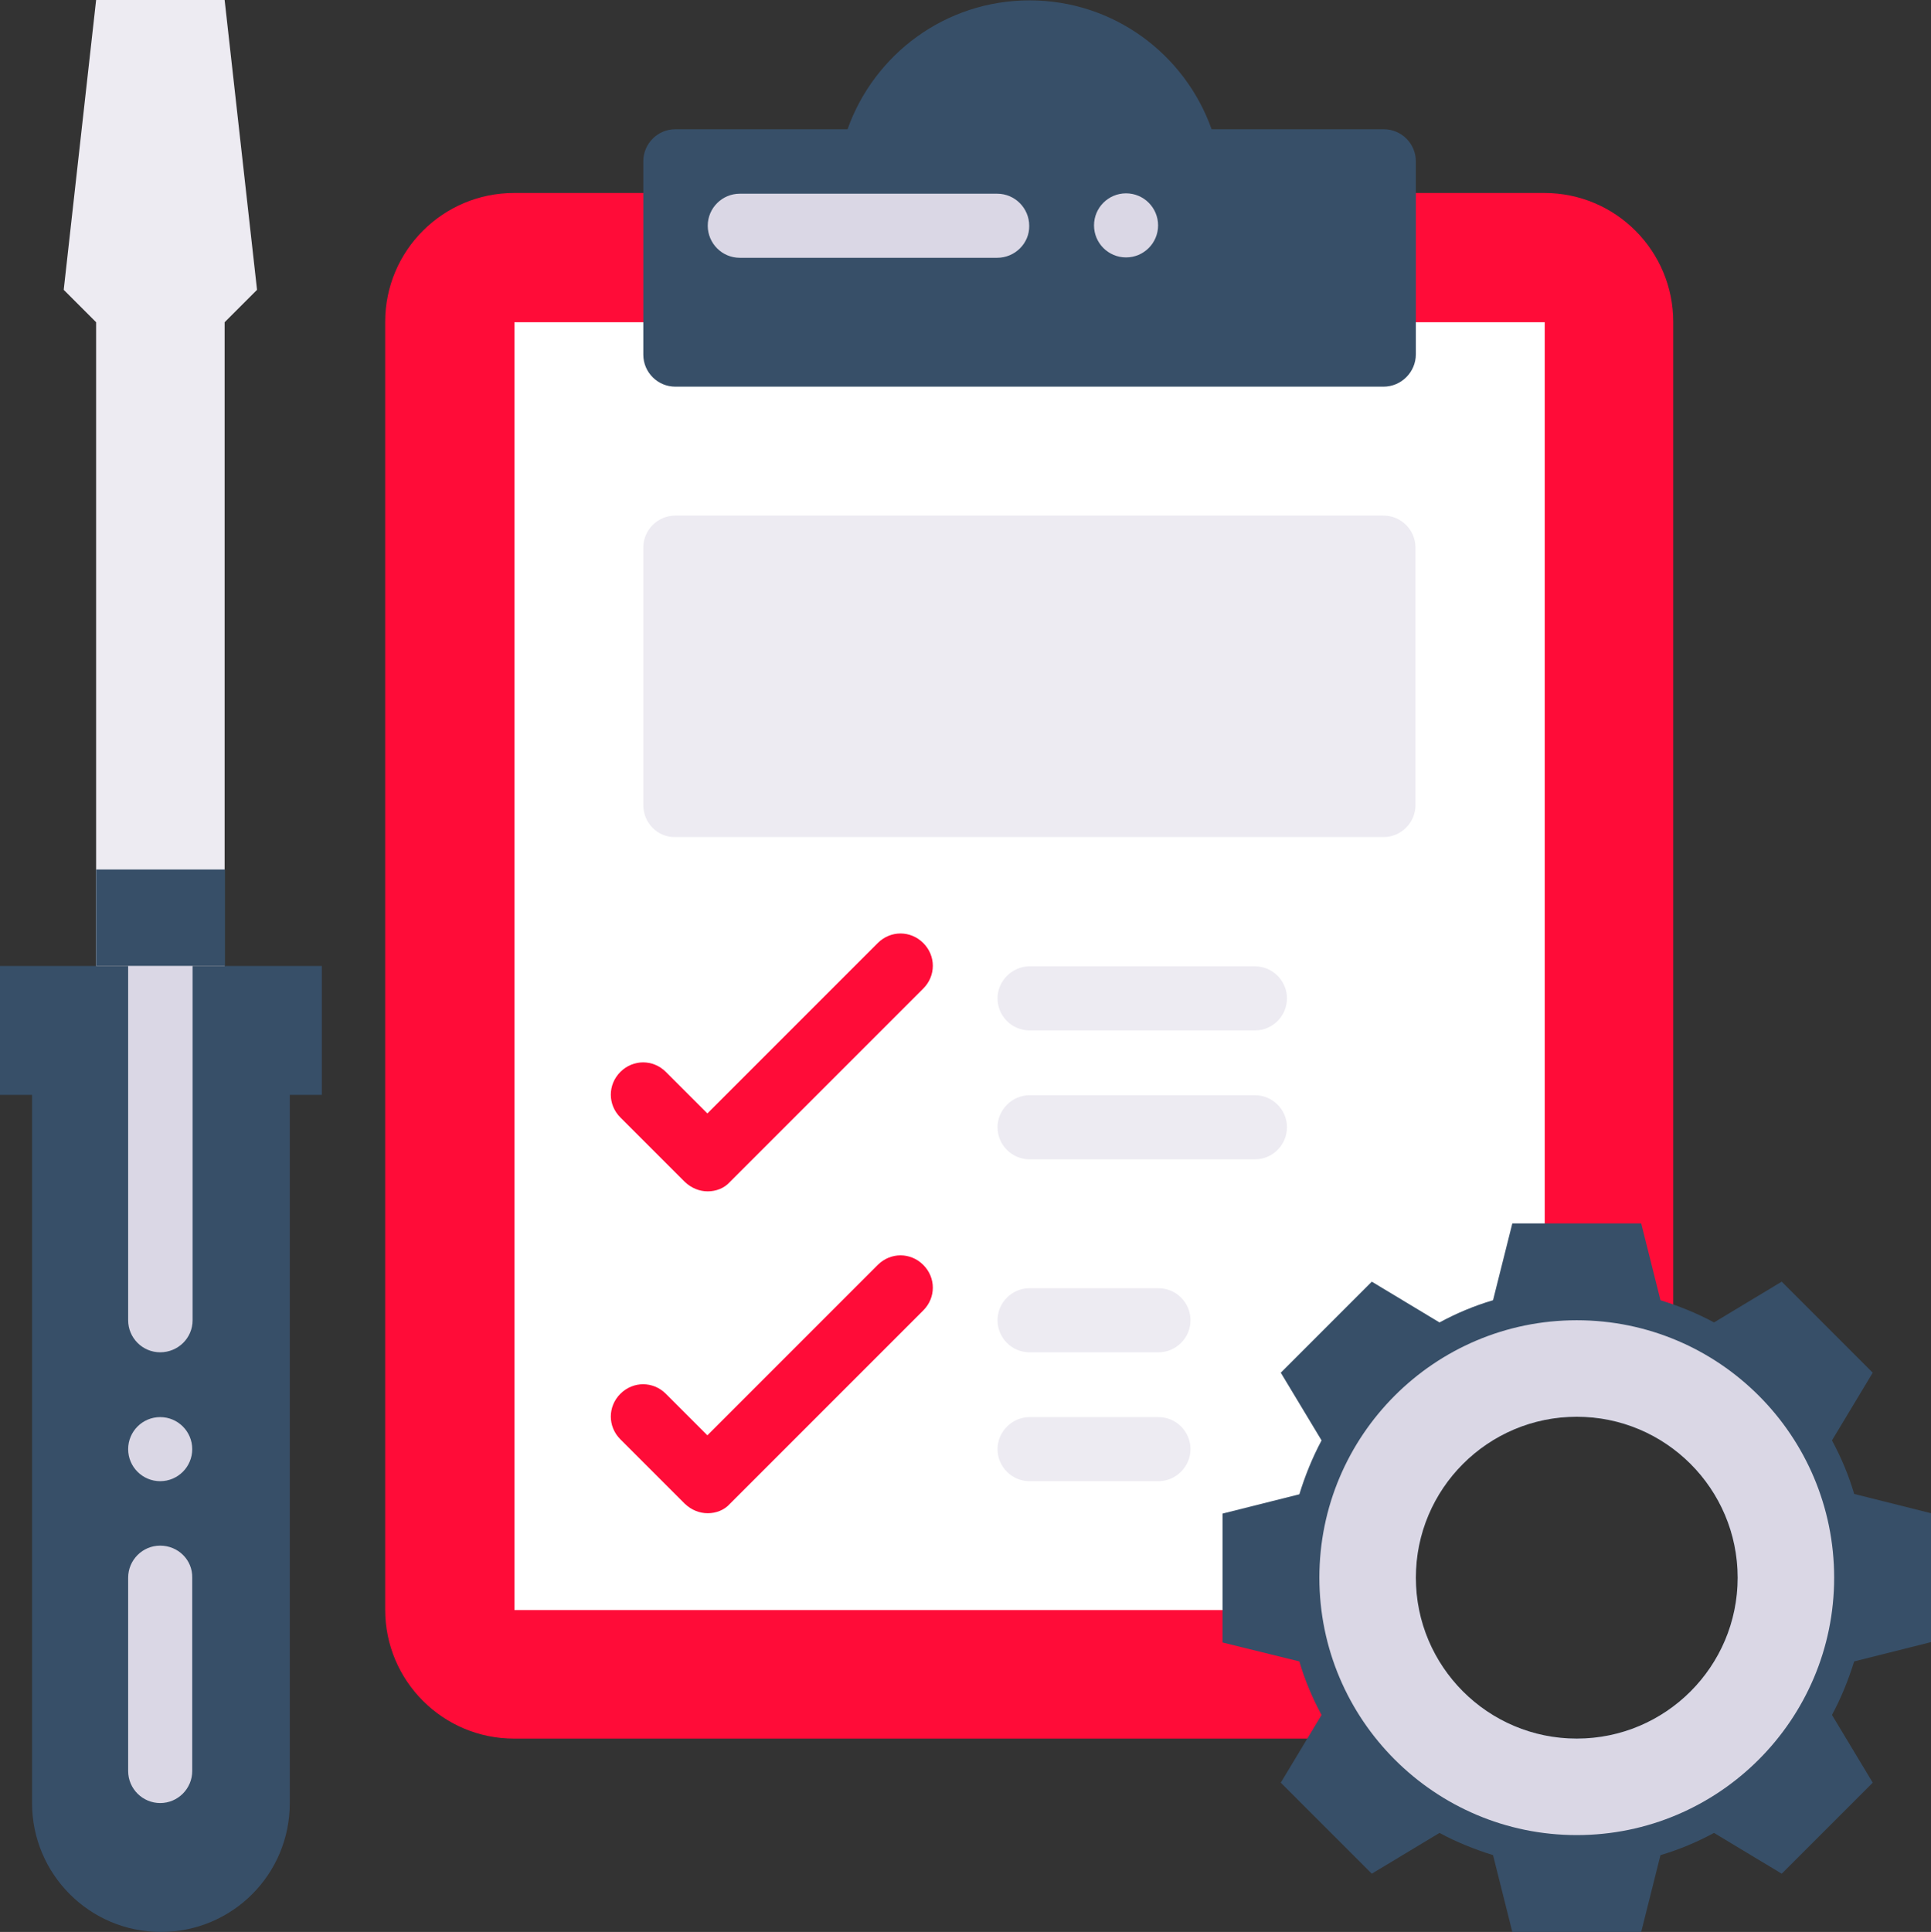 <svg width="53.04" height="53.06" version="1.1" viewBox="0 0 53.04 53.06" xmlns="http://www.w3.org/2000/svg">
 <rect x="0" y="0" width="53.04" height="53.06" fill="#333333" stroke="none"/>
 <path d="m8.83 26.53h-8.83v3.54h0.88v19.45c0 1.95 1.58 3.54 3.54 3.54s3.54-1.58 3.54-3.54v-19.45h0.88v-3.54z" fill="#374f68"/>
 <path d="m37.12 43.33c0-3.42 2.77-6.19 6.19-6.19 0.95 0 1.85 0.22 2.65 0.6v-28.9c0-1.95-1.58-3.54-3.54-3.54h-28.3c-1.95 0-3.54 1.58-3.54 3.54v35.37c0 1.95 1.58 3.54 3.54 3.54h24.85c-1.13-1.12-1.85-2.68-1.85-4.42z" fill="#ff0c38"/>
 <path d="m37.12 43.33c0-3.12 2.31-5.69 5.31-6.12v-28.36h-28.3v35.37h23.06c-0.04-0.29-0.07-0.59-0.07-0.89z" fill="#fff"/>
 <path d="m53.04 45.1v-3.54l-2.11-0.53c-0.15-0.51-0.36-1.01-0.61-1.47l1.12-1.86-2.5-2.5-1.86 1.12c-0.46-0.25-0.96-0.45-1.47-0.61l-0.53-2.11h-3.54l-0.53 2.11c-0.51 0.15-1.01 0.36-1.47 0.61l-1.86-1.12-2.5 2.5 1.12 1.86c-0.25 0.47-0.45 0.96-0.61 1.48l-2.11 0.53v3.54l2.11 0.52c0.15 0.51 0.36 1.01 0.61 1.47l-1.12 1.86 2.5 2.5 1.86-1.12c0.46 0.25 0.96 0.45 1.47 0.61l0.53 2.11h3.54l0.53-2.11c0.51-0.15 1.01-0.36 1.47-0.61l1.86 1.12 2.5-2.5-1.12-1.86c0.25-0.46 0.45-0.96 0.61-1.47zm-9.73 2.65c-2.44 0-4.42-1.98-4.42-4.42s1.98-4.42 4.42-4.42 4.42 1.98 4.42 4.42-1.98 4.42-4.42 4.42z" fill="#374f68"/>
 <path d="m43.31 36.26c-3.91 0-7.07 3.17-7.07 7.07s3.17 7.07 7.07 7.07 7.07-3.17 7.07-7.07-3.16-7.07-7.07-7.07zm0 11.49c-2.44 0-4.42-1.98-4.42-4.42s1.98-4.42 4.42-4.42 4.42 1.98 4.42 4.42-1.98 4.42-4.42 4.42z" fill="#dad7e5"/>
 <path d="m6.17 0h-3.53l-0.89 7.96 0.89 0.89v17.68h3.53v-17.68l0.89-0.89z" fill="#edebf2"/>
 <path d="m6.18 23.88h-3.54v2.65h3.54z" fill="#374f68"/>
 <path d="m19.44 41.56c-0.23 0-0.45-0.09-0.63-0.26l-1.77-1.77c-0.35-0.35-0.35-0.9 0-1.25s0.9-0.35 1.25 0l1.14 1.14 4.68-4.68c0.35-0.35 0.9-0.35 1.25 0s0.35 0.9 0 1.25l-5.31 5.31c-0.16 0.18-0.39 0.26-0.61 0.26z" fill="#ff0c38"/>
 <path d="m31.82 37.14h-3.54c-0.49 0-0.88-0.4-0.88-0.88 0-0.49 0.4-0.88 0.88-0.88h3.54c0.49 0 0.88 0.4 0.88 0.88 0 0.49-0.4 0.88-0.88 0.88z" fill="#edebf2"/>
 <path d="m31.82 40.68h-3.54c-0.49 0-0.88-0.4-0.88-0.88s0.4-0.88 0.88-0.88h3.54c0.49 0 0.88 0.4 0.88 0.88s-0.4 0.88-0.88 0.88z" fill="#edebf2"/>
 <path d="m19.44 32.72c-0.23 0-0.45-0.09-0.63-0.26l-1.77-1.77c-0.35-0.35-0.35-0.9 0-1.25s0.9-0.35 1.25 0l1.14 1.14 4.68-4.68c0.35-0.35 0.9-0.35 1.25 0s0.35 0.9 0 1.25l-5.31 5.31c-0.16 0.18-0.39 0.26-0.61 0.26z" fill="#ff0c38"/>
 <g fill="#edebf2">
  <path d="m34.47 28.3h-6.19c-0.49 0-0.88-0.4-0.88-0.88s0.4-0.88 0.88-0.88h6.19c0.49 0 0.88 0.4 0.88 0.88s-0.39 0.88-0.88 0.88z"/>
  <path d="m34.47 31.84h-6.19c-0.49 0-0.88-0.4-0.88-0.88s0.4-0.88 0.88-0.88h6.19c0.49 0 0.88 0.4 0.88 0.88s-0.39 0.88-0.88 0.88z"/>
  <path d="m17.67 22.11v-7.07c0-0.49 0.4-0.88 0.88-0.88h19.45c0.49 0 0.88 0.4 0.88 0.88v7.07c0 0.49-0.4 0.88-0.88 0.88h-19.45c-0.49 0.01-0.88-0.39-0.88-0.88z"/>
 </g>
 <path d="m38.89 9.73v-5.3c0-0.49-0.4-0.88-0.88-0.88h-4.73c-0.73-2.06-2.69-3.54-5-3.54s-4.27 1.48-5 3.54h-4.73c-0.49 0-0.88 0.4-0.88 0.88v5.31c0 0.49 0.4 0.88 0.88 0.88h19.45c0.49 0 0.89-0.4 0.89-0.89z" fill="#374f68"/>
 <g fill="#dad7e5">
  <path d="m4.4 37.14c-0.49 0-0.88-0.4-0.88-0.88v-9.73h1.77v9.73c0 0.49-0.4 0.88-0.89 0.88z"/>
  <path d="m4.4 40.68c0.486 0 0.88-0.394 0.88-0.88 0-0.486-0.394-0.88-0.88-0.88s-0.88 0.394-0.88 0.88c0 0.486 0.394 0.88 0.88 0.88z"/>
  <path d="m4.4 42.45c-0.49 0-0.88 0.4-0.88 0.88v5.31c0 0.49 0.4 0.88 0.88 0.88 0.49 0 0.88-0.4 0.88-0.88v-5.31c0.01-0.49-0.39-0.88-0.88-0.88z"/>
  <path d="m27.39 7.08h-7.07c-0.49 0-0.88-0.4-0.88-0.88 0-0.49 0.4-0.88 0.88-0.88h7.07c0.49 0 0.88 0.4 0.88 0.88 0.01 0.48-0.39 0.88-0.88 0.88z"/>
  <path d="m30.93 7.07c0.486 0 0.88-0.394 0.88-0.88s-0.394-0.88-0.88-0.88-0.88 0.394-0.88 0.88 0.394 0.88 0.88 0.88z"/>
 </g>
</svg>
